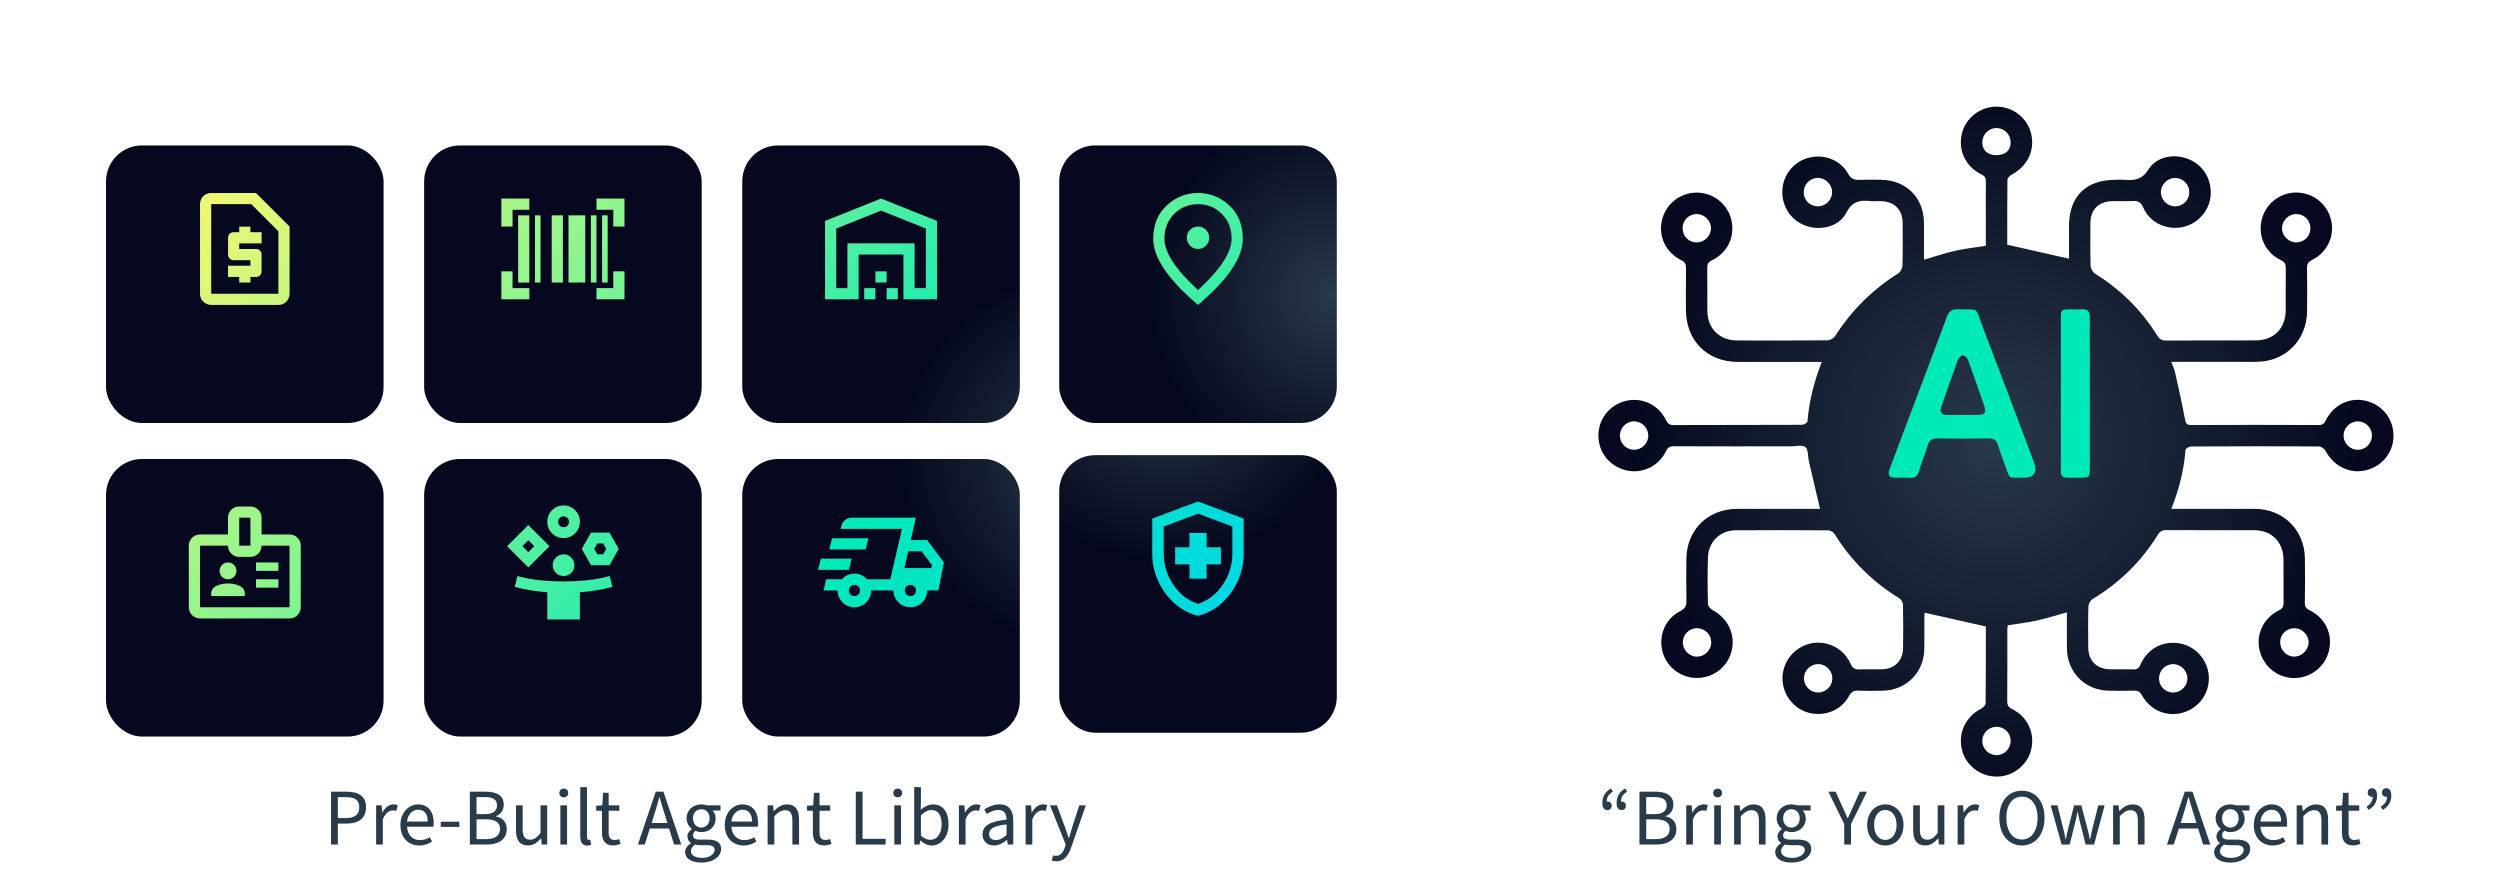 <?xml version="1.0" encoding="UTF-8"?>
<svg id="Layer_2" data-name="Layer 2" xmlns="http://www.w3.org/2000/svg" xmlns:xlink="http://www.w3.org/1999/xlink" viewBox="0 0 814.95 288">
  <defs>
    <style>
      .cls-1 {
        fill: #00eab9;
      }

      .cls-2 {
        fill: url(#linear-gradient-8);
      }

      .cls-3 {
        fill: url(#linear-gradient-7);
      }

      .cls-4 {
        fill: url(#linear-gradient-5);
      }

      .cls-5 {
        fill: url(#linear-gradient-6);
      }

      .cls-6 {
        fill: url(#linear-gradient-4);
      }

      .cls-7 {
        fill: url(#linear-gradient-3);
      }

      .cls-8 {
        fill: url(#linear-gradient-2);
      }

      .cls-9 {
        fill: url(#linear-gradient);
      }

      .cls-10 {
        fill: url(#radial-gradient);
        filter: url(#drop-shadow-1);
      }

      .cls-11 {
        fill: url(#radial-gradient-9);
        filter: url(#drop-shadow-9);
      }

      .cls-12 {
        fill: url(#radial-gradient-3);
        filter: url(#drop-shadow-3);
      }

      .cls-13 {
        fill: url(#radial-gradient-2);
        filter: url(#drop-shadow-2);
      }

      .cls-14 {
        fill: url(#radial-gradient-6);
        filter: url(#drop-shadow-6);
      }

      .cls-15 {
        fill: url(#radial-gradient-7);
        filter: url(#drop-shadow-7);
      }

      .cls-16 {
        fill: url(#radial-gradient-4);
        filter: url(#drop-shadow-4);
      }

      .cls-17 {
        fill: url(#radial-gradient-5);
        filter: url(#drop-shadow-5);
      }

      .cls-18 {
        fill: url(#radial-gradient-8);
        filter: url(#drop-shadow-8);
      }

      .cls-19 {
        fill: #293a49;
      }
    </style>
    <radialGradient id="radial-gradient" cx="353.43" cy="137.94" fx="353.43" fy="137.94" r="60.62" gradientUnits="userSpaceOnUse">
      <stop offset="0" stop-color="#283948"/>
      <stop offset="1" stop-color="#05081e"/>
    </radialGradient>
    <filter id="drop-shadow-1" x="0" y="12.72" width="160" height="160" filterUnits="userSpaceOnUse">
      <feOffset dx="0" dy="11.5"/>
      <feGaussianBlur result="blur" stdDeviation="11.5"/>
      <feFlood flood-color="#000" flood-opacity=".25"/>
      <feComposite in2="blur" operator="in"/>
      <feComposite in="SourceGraphic"/>
    </filter>
    <linearGradient id="linear-gradient" x1="56.55" y1="62.98" x2="306.73" y2="303.97" gradientUnits="userSpaceOnUse">
      <stop offset="0" stop-color="#f9f871"/>
      <stop offset=".34" stop-color="#84f491"/>
      <stop offset=".68" stop-color="#00eab9"/>
      <stop offset="1" stop-color="#00d7e8"/>
    </linearGradient>
    <radialGradient id="radial-gradient-2" cy="137.94" fy="137.94" r="60.62" xlink:href="#radial-gradient"/>
    <filter id="drop-shadow-2" x="0" y="114.72" width="160" height="160" filterUnits="userSpaceOnUse">
      <feOffset dx="0" dy="11.5"/>
      <feGaussianBlur result="blur-2" stdDeviation="11.5"/>
      <feFlood flood-color="#000" flood-opacity=".25"/>
      <feComposite in2="blur-2" operator="in"/>
      <feComposite in="SourceGraphic"/>
    </filter>
    <linearGradient id="linear-gradient-2" x1="5.31" y1="116.17" x2="255.49" y2="357.16" xlink:href="#linear-gradient"/>
    <radialGradient id="radial-gradient-3" cx="353.43" fx="353.43" r="60.62" xlink:href="#radial-gradient"/>
    <filter id="drop-shadow-3" x="103" y="12.72" width="161" height="160" filterUnits="userSpaceOnUse">
      <feOffset dx="0" dy="11.5"/>
      <feGaussianBlur result="blur-3" stdDeviation="11.5"/>
      <feFlood flood-color="#000" flood-opacity=".25"/>
      <feComposite in2="blur-3" operator="in"/>
      <feComposite in="SourceGraphic"/>
    </filter>
    <linearGradient id="linear-gradient-3" x1="108.57" y1="8.97" x2="358.75" y2="249.96" xlink:href="#linear-gradient"/>
    <radialGradient id="radial-gradient-4" cx="353.43" fx="353.43" r="60.62" xlink:href="#radial-gradient"/>
    <filter id="drop-shadow-4" x="207" y="12.72" width="160" height="160" filterUnits="userSpaceOnUse">
      <feOffset dx="0" dy="11.5"/>
      <feGaussianBlur result="blur-4" stdDeviation="11.5"/>
      <feFlood flood-color="#000" flood-opacity=".25"/>
      <feComposite in2="blur-4" operator="in"/>
      <feComposite in="SourceGraphic"/>
    </filter>
    <linearGradient id="linear-gradient-4" x1="156.66" y1="-40.95" x2="406.84" y2="200.04" xlink:href="#linear-gradient"/>
    <radialGradient id="radial-gradient-5" cx="434.52" cy="84.59" fx="434.52" fy="84.59" r="60.62" xlink:href="#radial-gradient"/>
    <filter id="drop-shadow-5" x="310" y="12.72" width="161" height="160" filterUnits="userSpaceOnUse">
      <feOffset dx="0" dy="11.5"/>
      <feGaussianBlur result="blur-5" stdDeviation="11.5"/>
      <feFlood flood-color="#000" flood-opacity=".25"/>
      <feComposite in2="blur-5" operator="in"/>
      <feComposite in="SourceGraphic"/>
    </filter>
    <linearGradient id="linear-gradient-5" x1="268.63" y1="-39.03" x2="518.81" y2="201.96" xlink:href="#linear-gradient"/>
    <radialGradient id="radial-gradient-6" cx="353.43" cy="137.94" fx="353.43" fy="137.94" r="60.62" xlink:href="#radial-gradient"/>
    <filter id="drop-shadow-6" x="207" y="114.72" width="160" height="160" filterUnits="userSpaceOnUse">
      <feOffset dx="0" dy="11.5"/>
      <feGaussianBlur result="blur-6" stdDeviation="11.5"/>
      <feFlood flood-color="#000" flood-opacity=".25"/>
      <feComposite in2="blur-6" operator="in"/>
      <feComposite in="SourceGraphic"/>
    </filter>
    <linearGradient id="linear-gradient-6" x1="107.02" y1="10.58" x2="357.2" y2="251.57" xlink:href="#linear-gradient"/>
    <radialGradient id="radial-gradient-7" cx="380.4" cy="110.94" fx="380.4" fy="110.94" r="60.62" xlink:href="#radial-gradient"/>
    <filter id="drop-shadow-7" x="310" y="113.72" width="161" height="160" filterUnits="userSpaceOnUse">
      <feOffset dx="0" dy="11.5"/>
      <feGaussianBlur result="blur-7" stdDeviation="11.5"/>
      <feFlood flood-color="#000" flood-opacity=".25"/>
      <feComposite in2="blur-7" operator="in"/>
      <feComposite in="SourceGraphic"/>
    </filter>
    <linearGradient id="linear-gradient-7" x1="161.03" y1="-41.67" x2="411.21" y2="199.32" xlink:href="#linear-gradient"/>
    <radialGradient id="radial-gradient-8" cx="353.43" cy="137.94" fx="353.43" fy="137.94" r="60.62" xlink:href="#radial-gradient"/>
    <filter id="drop-shadow-8" x="103" y="114.72" width="161" height="160" filterUnits="userSpaceOnUse">
      <feOffset dx="0" dy="11.5"/>
      <feGaussianBlur result="blur-8" stdDeviation="11.5"/>
      <feFlood flood-color="#000" flood-opacity=".25"/>
      <feComposite in2="blur-8" operator="in"/>
      <feComposite in="SourceGraphic"/>
    </filter>
    <linearGradient id="linear-gradient-8" x1="57.72" y1="61.76" x2="307.9" y2="302.75" xlink:href="#linear-gradient"/>
    <radialGradient id="radial-gradient-9" cx="650.64" cy="132.46" fx="650.64" fy="132.46" r="119.82" xlink:href="#radial-gradient"/>
    <filter id="drop-shadow-9" x="485.95" y="0" width="329" height="288" filterUnits="userSpaceOnUse">
      <feOffset dx="0" dy="11.5"/>
      <feGaussianBlur result="blur-9" stdDeviation="11.5"/>
      <feFlood flood-color="#000" flood-opacity=".25"/>
      <feComposite in2="blur-9" operator="in"/>
      <feComposite in="SourceGraphic"/>
    </filter>
  </defs>
  <g id="Layer_1-2" data-name="Layer 1">
    <g>
      <rect class="cls-10" x="34.56" y="35.91" width="90.48" height="90.48" rx="11.72" ry="11.72"/>
      <path class="cls-9" d="M77.98,92.1h3.65v-1.82h1.82c.52,0,.95-.17,1.3-.52s.52-.78.52-1.3v-5.47c0-.52-.17-.95-.52-1.3s-.78-.52-1.3-.52h-5.47v-1.82h7.3v-3.65h-3.65v-1.82h-3.65v1.82h-1.82c-.52,0-.95.17-1.3.52s-.52.78-.52,1.3v5.47c0,.52.17.95.52,1.3s.78.52,1.3.52h5.47v1.82h-7.3v3.65h3.65v1.82ZM68.85,99.4c-1,0-1.86-.36-2.58-1.07s-1.07-1.57-1.07-2.58v-29.19c0-1,.36-1.86,1.07-2.58.71-.71,1.57-1.07,2.58-1.07h14.6l10.95,10.95v21.9c0,1-.36,1.86-1.07,2.58s-1.57,1.07-2.58,1.07h-21.9ZM68.85,95.75h21.9v-20.35l-8.85-8.85h-13.05v29.19ZM68.85,95.75v-29.19,29.19Z"/>
      <rect class="cls-13" x="34.56" y="138.12" width="90.48" height="90.48" rx="11.72" ry="11.72"/>
      <path class="cls-8" d="M65.2,201.6c-1,0-1.86-.36-2.58-1.07-.71-.71-1.07-1.57-1.07-2.58v-20.07c0-1,.36-1.86,1.07-2.58.71-.71,1.57-1.07,2.58-1.07h9.12v-5.47c0-1,.36-1.86,1.07-2.58s1.57-1.07,2.58-1.07h3.65c1,0,1.86.36,2.58,1.07.71.71,1.07,1.57,1.07,2.58v5.47h9.12c1,0,1.86.36,2.58,1.07.71.71,1.07,1.57,1.07,2.58v20.07c0,1-.36,1.86-1.07,2.58-.71.71-1.57,1.07-2.58,1.07h-29.19ZM65.2,197.95h29.19v-20.07h-9.12c0,1-.36,1.86-1.07,2.58s-1.57,1.07-2.58,1.07h-3.65c-1,0-1.86-.36-2.58-1.07-.71-.71-1.07-1.57-1.07-2.58h-9.12v20.07ZM68.85,194.3h10.95v-.82c0-.52-.14-1-.43-1.44s-.69-.78-1.21-1.03c-.61-.27-1.22-.48-1.85-.62s-1.28-.21-1.98-.21-1.36.07-1.98.21-1.24.34-1.85.62c-.52.24-.92.59-1.21,1.03s-.43.92-.43,1.44v.82ZM83.45,191.57h7.3v-2.74h-7.3v2.74ZM74.33,188.83c.76,0,1.41-.27,1.94-.8s.8-1.18.8-1.94-.27-1.41-.8-1.94-1.18-.8-1.94-.8-1.41.27-1.94.8-.8,1.18-.8,1.94.27,1.41.8,1.94,1.18.8,1.94.8ZM83.45,186.09h7.3v-2.74h-7.3v2.74ZM77.98,177.88h3.65v-9.12h-3.65v9.12Z"/>
      <rect class="cls-12" x="138.26" y="35.91" width="90.48" height="90.48" rx="11.72" ry="11.72"/>
      <path class="cls-7" d="M163.43,97.57v-9.12h3.65v5.47h5.47v3.65h-9.12ZM194.45,97.57v-3.65h5.47v-5.47h3.65v9.12h-9.12ZM168.9,92.1v-21.9h3.65v21.9h-3.65ZM174.38,92.1v-21.9h1.82v21.9h-1.82ZM179.85,92.1v-21.9h3.65v21.9h-3.65ZM185.32,92.1v-21.9h5.47v21.9h-5.47ZM192.62,92.1v-21.9h1.82v21.9h-1.82ZM196.27,92.1v-21.9h1.82v21.9h-1.82ZM163.43,73.85v-9.12h9.12v3.65h-5.47v5.47h-3.65ZM199.92,73.85v-5.47h-5.47v-3.65h9.12v9.12h-3.65Z"/>
      <rect class="cls-16" x="241.96" y="35.91" width="90.48" height="90.48" rx="11.72" ry="11.72"/>
      <path class="cls-6" d="M272.6,93.92h3.65v-14.6h21.9v14.6h3.65v-19.43l-14.6-5.84-14.6,5.84v19.43ZM268.95,97.57v-25.55l18.25-7.3,18.25,7.3v25.55h-10.95v-14.6h-14.6v14.6h-10.95ZM281.72,97.57v-3.65h3.65v3.65h-3.65ZM285.37,92.1v-3.65h3.65v3.65h-3.65ZM289.02,97.57v-3.65h3.65v3.65h-3.65ZM276.25,79.33h21.9-21.9Z"/>
      <rect class="cls-17" x="345.29" y="35.91" width="90.48" height="90.48" rx="11.72" ry="11.72"/>
      <path class="cls-4" d="M390.53,81.15c1,0,1.86-.36,2.58-1.07.71-.71,1.07-1.57,1.07-2.58s-.36-1.86-1.07-2.58-1.57-1.07-2.58-1.07-1.86.36-2.58,1.07-1.07,1.57-1.07,2.58.36,1.86,1.07,2.58c.71.71,1.57,1.07,2.58,1.07ZM390.53,94.56c3.71-3.41,6.46-6.5,8.26-9.28,1.79-2.78,2.69-5.25,2.69-7.41,0-3.31-1.06-6.03-3.17-8.14-2.11-2.11-4.71-3.17-7.78-3.17s-5.66,1.06-7.78,3.17c-2.11,2.11-3.17,4.83-3.17,8.14,0,2.16.9,4.63,2.69,7.41,1.79,2.78,4.55,5.88,8.26,9.28ZM390.53,99.4c-4.9-4.17-8.55-8.04-10.97-11.61s-3.63-6.88-3.63-9.92c0-4.56,1.47-8.2,4.4-10.9,2.93-2.71,6.33-4.06,10.2-4.06s7.26,1.35,10.2,4.06c2.93,2.71,4.4,6.34,4.4,10.9,0,3.04-1.21,6.35-3.63,9.92-2.42,3.57-6.07,7.44-10.97,11.61Z"/>
      <rect class="cls-14" x="241.96" y="138.12" width="90.48" height="90.48" rx="11.72" ry="11.72"/>
      <path class="cls-5" d="M278.53,197.95c-1.52,0-2.81-.53-3.88-1.6s-1.6-2.36-1.6-3.88h-4.56l.82-3.65h5.15c.52-.58,1.13-1.03,1.82-1.35.7-.32,1.44-.48,2.24-.48s1.54.16,2.24.48c.7.32,1.31.77,1.82,1.35h7.62l3.83-16.42h-19.98l.18-.78c.18-.85.6-1.54,1.25-2.08s1.42-.8,2.3-.8h20.8l-1.69,7.3h5.34l5.47,7.3-1.82,9.12h-3.65c0,1.52-.53,2.81-1.6,3.88s-2.36,1.6-3.88,1.6-2.81-.53-3.88-1.6-1.6-2.36-1.6-3.88h-7.3c0,1.52-.53,2.81-1.6,3.88s-2.36,1.6-3.88,1.6ZM294.82,185.18h8.8l.18-.96-3.38-4.52h-4.33l-1.28,5.47ZM293.95,172.73l.09-.32-3.83,16.42.09-.32,1.55-6.66,2.1-9.12ZM266.67,185.77l.91-3.65h10.04l-.91,3.65h-10.04ZM270.32,179.11l.91-3.65h11.86l-.91,3.65h-11.86ZM278.53,194.3c.52,0,.95-.17,1.3-.52.35-.35.52-.78.52-1.3s-.17-.95-.52-1.3-.78-.52-1.3-.52-.95.17-1.3.52c-.35.35-.52.78-.52,1.3s.17.95.52,1.3c.35.35.78.52,1.3.52ZM296.78,194.3c.52,0,.95-.17,1.3-.52.35-.35.52-.78.52-1.3s-.17-.95-.52-1.3-.78-.52-1.3-.52-.95.17-1.3.52c-.35.35-.52.78-.52,1.3s.17.95.52,1.3c.35.35.78.52,1.3.52Z"/>
      <rect class="cls-15" x="345.29" y="136.87" width="90.48" height="90.48" rx="11.72" ry="11.72"/>
      <path class="cls-3" d="M387.74,188.64h5.59v-4.66h4.66v-5.59h-4.66v-4.66h-5.59v4.66h-4.66v5.59h4.66v4.66ZM390.53,200.75c-4.32-1.09-7.88-3.57-10.7-7.43-2.81-3.87-4.22-8.16-4.22-12.89v-11.37l14.91-5.59,14.91,5.59v11.37c0,4.72-1.41,9.02-4.22,12.89-2.81,3.87-6.38,6.35-10.7,7.43ZM390.53,196.84c3.23-1.03,5.9-3.08,8.02-6.15,2.11-3.08,3.17-6.49,3.17-10.25v-8.81l-11.18-4.19-11.18,4.19v8.81c0,3.76,1.06,7.18,3.17,10.25s4.78,5.13,8.02,6.15Z"/>
      <rect class="cls-18" x="138.26" y="138.12" width="90.48" height="90.48" rx="11.72" ry="11.72"/>
      <path class="cls-2" d="M172.22,184.95l-6.9-6.9,6.9-6.9,6.9,6.9-6.9,6.9ZM178.41,201.93v-8.85c-1.8-.15-3.58-.36-5.35-.64s-3.52-.66-5.26-1.13l.88-3.54c2.48.68,4.96,1.14,7.45,1.39,2.49.25,5.02.38,7.59.38s5.09-.13,7.59-.38c2.49-.25,4.98-.72,7.45-1.39l.88,3.54c-1.74.47-3.49.85-5.26,1.13s-3.55.49-5.35.64v8.85h-10.62ZM172.22,179.99l1.95-1.95-1.95-1.95-1.95,1.95,1.95,1.95ZM183.72,175.39c-1.47,0-2.73-.52-3.76-1.55s-1.55-2.29-1.55-3.76.52-2.73,1.55-3.76c1.03-1.03,2.29-1.55,3.76-1.55s2.73.52,3.76,1.55,1.55,2.29,1.55,3.76-.52,2.73-1.55,3.76c-1.03,1.03-2.29,1.55-3.76,1.55ZM183.72,187.78c-.97,0-1.81-.35-2.5-1.04s-1.04-1.53-1.04-2.5.35-1.81,1.04-2.5,1.53-1.04,2.5-1.04,1.81.35,2.5,1.04,1.04,1.53,1.04,2.5-.35,1.81-1.04,2.5c-.69.69-1.53,1.04-2.5,1.04ZM183.72,171.86c.5,0,.92-.17,1.26-.51.34-.34.51-.76.51-1.26s-.17-.92-.51-1.26c-.34-.34-.76-.51-1.26-.51s-.92.17-1.26.51-.51.76-.51,1.26.17.92.51,1.26.76.51,1.26.51ZM192.66,184.24l-3.01-5.31,3.01-5.31h6.02l3.01,5.31-3.01,5.31h-6.02ZM194.69,180.7h1.95l.97-1.77-.97-1.77h-1.95l-.97,1.77.97,1.77Z"/>
    </g>
    <g id="Ydf9Es">
      <g>
        <path class="cls-11" d="M593.29,154.37c-1.25-5.35-2.46-10.44-3.64-15.54-.36-1.58-.14-3.76-1.11-4.59-.94-.8-3.07-.24-4.67-.24-6.51,0-31.62.03-38.13-.03-1.32-.01-2.04.3-2.66,1.6-2.37,4.96-7.77,7.48-12.97,6.25-5.37-1.28-9-5.77-9.06-11.21-.06-5.42,3.54-10.07,8.83-11.4,5.3-1.33,10.69,1.16,13.19,6.19.55,1.1,1.07,1.67,2.42,1.66,7.75-.07,34.11,0,41.86-.08.65,0,1.82-.66,1.85-1.09.54-6.6,2.12-12.94,4.67-19.41-1.04,0-1.81,0-2.58,0-8.26,0-16.52,0-24.78,0-10.02-.02-16.91-6.94-16.93-17.01-.01-4.53-.03-9.07.02-13.6.01-1.21-.26-1.92-1.48-2.52-5.13-2.52-7.6-7.8-6.34-13.13,1.25-5.25,5.89-8.91,11.32-8.94,5.29-.02,10.01,3.65,11.25,8.74,1.34,5.51-1.08,10.78-6.28,13.33-1.19.58-1.56,1.23-1.54,2.49.07,4.68-.01,9.36.04,14.04.06,5.72,3.96,9.59,9.72,9.61,9.8.03,19.59.04,29.39-.06.87,0,2.09-.67,2.56-1.41,5.32-8.35,12.14-15.12,20.53-20.38.73-.46,1.37-1.67,1.39-2.55.14-4.68.1-9.36.05-14.04-.04-4.07-2.59-6.73-6.64-6.96-1.31-.08-2.64.09-3.94-.05-3.43-.37-5.88.12-7.77,3.82-2.3,4.5-8.29,5.96-13.11,4.27-4.89-1.72-7.95-6.27-7.74-11.54.2-5.06,3.72-9.42,8.6-10.67,5.05-1.29,10.36.72,12.84,5.2.9,1.63,1.9,2.09,3.59,2.01,2.41-.11,4.82-.07,7.24-.02,8.2.16,13.86,5.89,13.9,14.07.02,3.94,0,7.89,0,11.98,3.43-1,6.66-2.12,9.98-2.87,3.26-.74,6.61-1.11,10.18-1.68,0-3.05,0-6.18,0-9.3,0-3.87-.04-7.75.02-11.62.02-1.18-.32-1.78-1.43-2.32-5.21-2.55-7.69-7.83-6.4-13.3,1.19-5.07,5.91-8.78,11.2-8.81,5.4-.04,10.17,3.67,11.39,8.85,1.28,5.46-1.23,10.62-6.4,13.35-.59.31-1.33,1.07-1.34,1.63-.09,7.15-.06,14.31-.06,21.18,6.79,1.54,13.36,3.03,20.13,4.56,0-3.37,0-6.99,0-10.61,0-9.62,5.46-15.09,15.08-15.11,1.02,0,2.05-.07,3.07.01,3.21.26,5.67-.07,7.76-3.4,2.72-4.33,8.67-5.29,13.4-3.21,4.8,2.12,7.48,6.97,6.79,12.33-.62,4.9-4.68,9.02-9.62,9.79-5.14.79-10.2-1.72-12.27-6.47-.76-1.75-1.67-2.23-3.41-2.13-2.33.13-4.68-.03-7.02.06-4.18.16-6.76,2.83-6.79,7.02-.04,4.68-.09,9.36.05,14.04.03.87.7,2.07,1.44,2.53,8.32,5.21,15.15,11.9,20.32,20.25.69,1.12,1.43,1.59,2.78,1.58,9.72-.06,19.45,0,29.17-.04,6.04-.02,9.85-3.85,9.89-9.89.03-4.53-.03-9.07.03-13.6.02-1.31-.27-2.05-1.59-2.68-5.11-2.47-7.54-7.73-6.27-13.14,1.21-5.15,5.83-8.85,11.12-8.9,5.52-.06,10.25,3.64,11.51,8.98,1.23,5.22-1.24,10.53-6.2,13-1.24.61-1.67,1.29-1.65,2.65.08,4.68.06,9.36.02,14.04-.09,9.49-7.08,16.48-16.54,16.52-8.33.03-16.67,0-25,.01-.8,0-1.6,0-2.73,0,.48,1.29.99,2.33,1.24,3.42,1.13,5.05,2.26,10.1,3.21,15.18.26,1.39.54,2,2.1,1.99,7.75-.08,33.74-.06,41.49,0,1.21,0,1.78-.42,2.3-1.48,2.53-5.13,7.81-7.67,13.08-6.42,5.4,1.28,9.05,5.93,9.02,11.48-.03,5.37-3.75,9.95-9.08,11.19-5.28,1.23-10.45-1.37-13.13-6.44-.34-.65-1.35-1.33-2.05-1.34-7.82-.09-33.88-.08-41.71,0-.64,0-1.79.67-1.83,1.1-.51,6.53-2.08,12.8-4.61,19.23,1.06,0,1.82,0,2.58,0,8.19,0,16.38-.01,24.57,0,9.3.02,16.24,6.84,16.38,16.13.07,4.82.06,9.65-.02,14.48-.02,1.29.41,1.9,1.57,2.46,5.11,2.5,7.56,7.73,6.3,13.12-1.23,5.25-5.89,8.95-11.3,8.96-5.38.01-10.02-3.67-11.3-8.96-1.28-5.3,1.2-10.62,6.33-13.12,1.24-.61,1.49-1.32,1.47-2.52-.05-4.68.01-9.36-.03-14.04-.05-5.69-3.84-9.52-9.49-9.54-9.58-.04-19.16.02-28.73-.04-1.34,0-2.09.44-2.78,1.57-5.35,8.69-12.46,15.6-21.2,20.88-.7.42-1.36,1.53-1.39,2.34-.13,4.53-.11,9.06-.05,13.6.06,4.23,2.82,6.92,7.09,6.98,2.56.04,5.12-.06,7.68.04,1.23.05,1.74-.41,2.22-1.52,2.28-5.3,7.41-7.98,13-6.93,5.13.97,9.05,5.52,9.31,10.79.26,5.41-3.14,10.18-8.38,11.73-5.23,1.55-10.67-.68-13.43-5.65-.63-1.14-1.3-1.53-2.55-1.5-2.78.08-5.56.07-8.33.01-7.71-.16-13.5-6.03-13.57-13.76-.04-3.86,0-7.73,0-11.78-3.36.93-6.46,1.94-9.63,2.64-3.13.69-6.32,1.06-9.67,1.6-.04.55-.12,1.18-.12,1.82,0,7.6.03,15.21-.04,22.81-.01,1.33.34,2.05,1.6,2.67,5.05,2.47,7.49,7.79,6.22,13.18-1.2,5.08-5.92,8.81-11.19,8.83-5.43.02-10.2-3.68-11.41-8.84-1.27-5.41,1.21-10.63,6.19-13.26.66-.35,1.54-1.12,1.55-1.71.1-8.47.07-16.94.07-25.13-6.71-1.51-13.22-2.97-19.95-4.49-.02.3-.09.99-.09,1.67-.01,3.44.05,6.87-.02,10.31-.15,7.52-5.89,13.26-13.41,13.44-2.7.06-5.41.1-8.11-.02-1.51-.07-2.29.43-3.03,1.78-2.37,4.34-7.12,6.47-12.09,5.66-4.67-.76-8.44-4.49-9.38-9.28-.9-4.59,1.17-9.39,5.17-11.95,5.95-3.82,13.94-1.5,16.82,5.04.66,1.49,1.41,1.9,2.91,1.84,2.41-.11,4.82,0,7.24-.04,4.16-.08,6.88-2.7,6.96-6.88.09-4.75.07-9.5-.04-14.25-.02-.7-.59-1.66-1.2-2.03-8.71-5.33-15.73-12.32-21.12-20.98-.37-.6-1.35-1.14-2.06-1.15-10.09-.07-20.18-.1-30.27-.02-4.92.04-8.74,3.76-8.91,8.75-.17,5.11-.13,10.24,0,15.35.02.71.98,1.63,1.73,2.04,4.43,2.4,6.96,7.21,6.2,12.08-.78,5.01-4.46,8.8-9.43,9.72-5.62,1.04-11.22-2.2-13.06-7.56-1.87-5.43.37-11.45,5.51-14.02,1.69-.84,2.08-1.82,2.04-3.53-.1-4.46-.06-8.92-.03-13.38.06-9.55,6.96-16.42,16.52-16.44,8.26-.02,16.52,0,24.78,0,.8,0,1.6,0,2.26,0ZM548.49,62.9c0,2.57,2,4.6,4.54,4.63,2.5.03,4.65-2.03,4.71-4.52.06-2.57-2.12-4.76-4.71-4.74-2.53.02-4.55,2.08-4.54,4.63ZM753.15,62.84c-.03-2.55-2.06-4.58-4.6-4.57-2.51,0-4.62,2.08-4.66,4.57-.04,2.55,2.19,4.74,4.77,4.68,2.54-.06,4.52-2.12,4.49-4.68ZM553.27,193.28c-2.55-.04-4.62,1.94-4.7,4.49-.09,2.57,2.1,4.82,4.66,4.79,2.49-.03,4.59-2.14,4.61-4.63.01-2.52-2.04-4.6-4.56-4.64ZM650.71,225.42c-2.52.05-4.56,2.14-4.52,4.66.04,2.53,2.11,4.58,4.62,4.59,2.59,0,4.7-2.19,4.62-4.8-.08-2.53-2.16-4.5-4.72-4.46ZM703.8,209.55c-.05,2.56,1.92,4.62,4.47,4.7,2.51.07,4.68-1.94,4.78-4.42.11-2.56-2.05-4.82-4.62-4.84-2.51-.02-4.58,2.03-4.63,4.57ZM592.6,55.76c2.51,0,4.61-2.07,4.64-4.58.03-2.54-2.23-4.75-4.78-4.69-2.49.06-4.51,2.19-4.48,4.73.02,2.55,2.06,4.55,4.63,4.54ZM713.67,51.23c.03-2.53-1.98-4.65-4.48-4.73-2.55-.08-4.8,2.12-4.79,4.68.02,2.48,2.13,4.58,4.63,4.59,2.55,0,4.61-2.01,4.64-4.54ZM537.31,130.48c0-2.5-2.09-4.6-4.59-4.63-2.59-.03-4.72,2.14-4.66,4.76.06,2.52,2.17,4.55,4.68,4.51,2.51-.04,4.57-2.13,4.57-4.65ZM773.21,130.48c-.01-2.55-2.04-4.6-4.57-4.62-2.58-.02-4.75,2.18-4.68,4.76.07,2.51,2.2,4.55,4.7,4.51,2.53-.04,4.55-2.11,4.54-4.65ZM743.29,197.87c0,2.53,2.04,4.64,4.53,4.68,2.43.04,4.67-2.1,4.74-4.52.08-2.56-2.1-4.76-4.7-4.74-2.57.02-4.57,2.02-4.58,4.59ZM597.31,209.83c.11-2.48-1.89-4.7-4.37-4.85-2.47-.15-4.72,1.84-4.88,4.33-.17,2.6,1.87,4.85,4.47,4.93,2.53.07,4.67-1.9,4.79-4.41ZM650.81,39.08c2.94,0,4.65-1.57,4.62-4.24-.03-2.53-2.09-4.6-4.61-4.61-2.51,0-4.59,2.06-4.63,4.59-.04,2.66,1.7,4.26,4.61,4.26Z"/>
        <path class="cls-1" d="M659.41,155.72c-5.04-.07-4.1.65-5.88-4.23-.78-2.13-1.58-4.25-2.23-6.41-.47-1.58-1.32-2.19-3.01-2.17-5.55.09-11.11.09-16.66,0-1.75-.03-2.69.53-3.21,2.22-.91,2.93-2.05,5.78-2.98,8.71-.45,1.42-1.25,2-2.72,1.91-1.53-.09-3.07,0-4.6-.02-2.36-.04-2.9-.78-2.08-2.99,2.37-6.37,4.78-12.72,7.18-19.07,3.81-10.11,7.67-20.21,11.41-30.35.7-1.89,1.67-2.57,3.69-2.5,7.13.25,5.38-1.09,7.92,5.53,5.66,14.73,11.19,29.5,16.77,44.26q1.94,5.13-3.59,5.13ZM639.79,135.25h0c1.82,0,3.64.04,5.46-.02,1.59-.06,2.27-.88,1.72-2.46-1.79-5.16-3.56-10.32-5.43-15.45-.23-.63-1.01-1.42-1.59-1.46-.54-.04-1.46.7-1.68,1.29-1.9,5.19-3.7,10.43-5.5,15.66-.54,1.57.17,2.4,1.76,2.44,1.75.05,3.5.01,5.25.01Z"/>
        <path class="cls-1" d="M671.8,128.04c0-8.1,0-16.2,0-24.31,0-2.68.21-2.87,2.86-2.89,1.31,0,2.63.09,3.94-.02,2.06-.17,2.71.82,2.66,2.73-.08,2.7-.02,5.4-.02,8.1,0,13.58,0,27.15,0,40.73,0,3.21-.14,3.36-3.32,3.34-6.9-.04-6.1.84-6.12-6-.02-7.23,0-14.45,0-21.68Z"/>
      </g>
    </g>
    <g>
      <path class="cls-19" d="M107.91,258.07h4.91c3.86,0,6.49,1.29,6.49,5.07s-2.6,5.33-6.38,5.33h-2.81v6.83h-2.21v-17.24ZM112.67,266.68c3,0,4.44-1.1,4.44-3.55s-1.52-3.28-4.55-3.28h-2.44v6.83h2.55Z"/>
      <path class="cls-19" d="M122.6,262.53h1.79l.18,2.31h.08c.89-1.6,2.21-2.63,3.63-2.63.58,0,.97.08,1.37.26l-.47,1.87c-.37-.11-.66-.16-1.16-.16-1.08,0-2.37.76-3.23,2.92v8.2h-2.18v-12.77Z"/>
      <path class="cls-19" d="M130.53,268.92c0-4.15,2.81-6.7,5.73-6.7,3.26,0,5.12,2.31,5.12,5.99,0,.47-.03.87-.11,1.29h-8.59c.18,2.63,1.79,4.36,4.2,4.36,1.24,0,2.31-.34,3.21-.95l.76,1.39c-1.1.79-2.47,1.31-4.23,1.31-3.42,0-6.1-2.47-6.1-6.7ZM139.44,267.81c0-2.52-1.18-3.86-3.13-3.86-1.79,0-3.36,1.42-3.63,3.86h6.75Z"/>
      <path class="cls-19" d="M143.69,267.87h6.04v1.68h-6.04v-1.68Z"/>
      <path class="cls-19" d="M153.15,258.07h5.12c3.5,0,5.94,1.18,5.94,4.2,0,1.71-.92,3.23-2.52,3.76v.11c2.05.39,3.5,1.76,3.5,4.12,0,3.39-2.68,5.04-6.52,5.04h-5.52v-17.24ZM157.9,265.4c2.92,0,4.12-1.08,4.12-2.84,0-2-1.37-2.73-4.05-2.73h-2.63v5.57h2.55ZM158.35,273.54c2.94,0,4.65-1.05,4.65-3.36,0-2.13-1.66-3.1-4.65-3.1h-3v6.46h3Z"/>
      <path class="cls-19" d="M168.2,270.62v-8.09h2.18v7.8c0,2.36.74,3.39,2.42,3.39,1.29,0,2.21-.66,3.39-2.16v-9.04h2.18v12.77h-1.79l-.18-2h-.08c-1.18,1.39-2.44,2.31-4.2,2.31-2.71,0-3.92-1.73-3.92-4.99Z"/>
      <path class="cls-19" d="M182.33,258.49c0-.84.6-1.42,1.44-1.42s1.45.58,1.45,1.42-.6,1.42-1.45,1.42-1.44-.55-1.44-1.42ZM182.67,262.53h2.18v12.77h-2.18v-12.77Z"/>
      <path class="cls-19" d="M189.16,272.73v-16.13h2.18v16.29c0,.68.29.92.63.92.13,0,.24,0,.45-.05l.29,1.63c-.32.16-.71.24-1.26.24-1.63,0-2.29-1.05-2.29-2.89Z"/>
      <path class="cls-19" d="M196.23,271.33v-7.04h-1.89v-1.63l2-.13.26-4.1h1.81v4.1h3.47v1.76h-3.47v7.09c0,1.55.53,2.44,1.97,2.44.47,0,.95-.08,1.47-.32l.45,1.55c-.68.32-1.55.55-2.42.55-2.73,0-3.65-1.73-3.65-4.28Z"/>
      <path class="cls-19" d="M213.75,258.07h2.52l5.81,17.24h-2.34l-1.63-5.23h-6.28l-1.66,5.23h-2.23l5.81-17.24ZM212.41,268.29h5.15l-.81-2.6c-.63-1.92-1.18-3.81-1.73-5.81h-.1c-.53,2-1.08,3.89-1.68,5.81l-.81,2.6Z"/>
      <path class="cls-19" d="M223.34,277.74c0-1.08.71-2.1,1.87-2.89v-.11c-.63-.39-1.13-1.08-1.13-2.08,0-1.08.74-1.92,1.39-2.36v-.11c-.84-.68-1.66-1.92-1.66-3.44,0-2.79,2.21-4.54,4.81-4.54.71,0,1.34.13,1.81.32h4.44v1.68h-2.6c.6.58,1.02,1.52,1.02,2.6,0,2.73-2.08,4.44-4.68,4.44-.63,0-1.31-.16-1.89-.45-.47.39-.81.81-.81,1.52,0,.79.53,1.37,2.23,1.37h2.47c2.97,0,4.47.95,4.47,3.05,0,2.39-2.5,4.44-6.46,4.44-3.13,0-5.28-1.24-5.28-3.44ZM232.95,277.09c0-1.18-.89-1.58-2.57-1.58h-2.18c-.5,0-1.1-.05-1.66-.21-.92.66-1.31,1.42-1.31,2.15,0,1.37,1.39,2.21,3.71,2.21s4.02-1.26,4.02-2.57ZM231.32,266.76c0-1.84-1.21-2.97-2.71-2.97s-2.71,1.1-2.71,2.97,1.23,3.02,2.71,3.02,2.71-1.16,2.71-3.02Z"/>
      <path class="cls-19" d="M236.26,268.92c0-4.15,2.81-6.7,5.73-6.7,3.26,0,5.12,2.31,5.12,5.99,0,.47-.03.87-.11,1.29h-8.59c.18,2.63,1.79,4.36,4.2,4.36,1.24,0,2.31-.34,3.21-.95l.76,1.39c-1.1.79-2.47,1.31-4.23,1.31-3.42,0-6.1-2.47-6.1-6.7ZM245.17,267.81c0-2.52-1.18-3.86-3.13-3.86-1.79,0-3.36,1.42-3.63,3.86h6.75Z"/>
      <path class="cls-19" d="M250.23,262.53h1.79l.18,1.84h.08c1.21-1.21,2.52-2.15,4.28-2.15,2.71,0,3.92,1.73,3.92,4.99v8.09h-2.18v-7.8c0-2.39-.74-3.39-2.42-3.39-1.29,0-2.21.66-3.47,1.94v9.25h-2.18v-12.77Z"/>
      <path class="cls-19" d="M264.97,271.33v-7.04h-1.89v-1.63l2-.13.26-4.1h1.81v4.1h3.47v1.76h-3.47v7.09c0,1.55.53,2.44,1.97,2.44.47,0,.95-.08,1.47-.32l.45,1.55c-.68.32-1.55.55-2.42.55-2.73,0-3.65-1.73-3.65-4.28Z"/>
      <path class="cls-19" d="M278.97,258.07h2.21v15.37h7.51v1.87h-9.72v-17.24Z"/>
      <path class="cls-19" d="M291.19,258.49c0-.84.6-1.42,1.44-1.42s1.45.58,1.45,1.42-.6,1.42-1.45,1.42-1.44-.55-1.44-1.42ZM291.53,262.53h2.18v12.77h-2.18v-12.77Z"/>
      <path class="cls-19" d="M300.04,273.99h-.08l-.21,1.31h-1.73v-18.71h2.18v5.1l-.08,2.29c1.18-1,2.6-1.76,4.02-1.76,3.29,0,5.07,2.55,5.07,6.49,0,4.36-2.63,6.91-5.54,6.91-1.18,0-2.5-.6-3.63-1.63ZM306.95,268.73c0-2.81-.97-4.68-3.36-4.68-1.08,0-2.18.58-3.39,1.73v6.67c1.1.97,2.26,1.31,3.1,1.31,2.1,0,3.65-1.89,3.65-5.04Z"/>
      <path class="cls-19" d="M312.57,262.53h1.79l.18,2.31h.08c.89-1.6,2.21-2.63,3.63-2.63.58,0,.97.08,1.37.26l-.47,1.87c-.37-.11-.66-.16-1.16-.16-1.08,0-2.37.76-3.23,2.92v8.2h-2.18v-12.77Z"/>
      <path class="cls-19" d="M320.29,271.99c0-2.84,2.37-4.2,7.83-4.81-.03-1.6-.55-3.15-2.63-3.15-1.47,0-2.81.66-3.81,1.31l-.84-1.47c1.18-.79,2.97-1.66,5.02-1.66,3.1,0,4.44,2.08,4.44,5.23v7.86h-1.79l-.21-1.52h-.08c-1.21,1.03-2.6,1.84-4.2,1.84-2.13,0-3.73-1.31-3.73-3.63ZM328.12,272.2v-3.47c-4.31.5-5.7,1.47-5.7,3.13,0,1.42.97,1.97,2.21,1.97s2.26-.55,3.49-1.63Z"/>
      <path class="cls-19" d="M334.32,262.53h1.79l.18,2.31h.08c.89-1.6,2.21-2.63,3.63-2.63.58,0,.97.08,1.37.26l-.47,1.87c-.37-.11-.66-.16-1.16-.16-1.08,0-2.37.76-3.23,2.92v8.2h-2.18v-12.77Z"/>
      <path class="cls-19" d="M342.83,280.53l.47-1.71c.32.11.63.16.95.16,1.42,0,2.34-1.13,2.86-2.71l.29-.95-5.12-12.8h2.26l2.58,7.04c.42,1.1.84,2.42,1.26,3.6h.11c.34-1.16.71-2.47,1.05-3.6l2.29-7.04h2.13l-4.81,13.82c-.89,2.52-2.23,4.44-4.78,4.44-.6,0-1.1-.1-1.52-.26Z"/>
    </g>
    <g>
      <path class="cls-19" d="M522.34,261.69c0-2.1.97-3.63,2.81-4.68l.6,1.03c-1.31.87-2,1.79-2,3.28.08-.03.16-.03.24-.03.74,0,1.39.47,1.39,1.34s-.58,1.45-1.39,1.45c-1.05,0-1.66-.84-1.66-2.39ZM526.99,261.69c0-2.1.97-3.63,2.81-4.68l.6,1.03c-1.31.87-2,1.79-2,3.28.08-.03.16-.03.24-.03.74,0,1.39.47,1.39,1.34s-.58,1.45-1.39,1.45c-1.05,0-1.66-.84-1.66-2.39Z"/>
      <path class="cls-19" d="M534.43,258.07h5.12c3.5,0,5.94,1.18,5.94,4.2,0,1.71-.92,3.23-2.52,3.76v.11c2.05.39,3.5,1.76,3.5,4.12,0,3.39-2.68,5.04-6.52,5.04h-5.52v-17.24ZM539.18,265.4c2.92,0,4.12-1.08,4.12-2.84,0-2-1.37-2.73-4.05-2.73h-2.63v5.57h2.55ZM539.63,273.54c2.94,0,4.65-1.05,4.65-3.36,0-2.13-1.66-3.1-4.65-3.1h-3v6.46h3Z"/>
      <path class="cls-19" d="M549.66,262.53h1.79l.18,2.31h.08c.89-1.6,2.21-2.63,3.63-2.63.58,0,.97.08,1.37.26l-.47,1.87c-.37-.11-.66-.16-1.16-.16-1.08,0-2.37.76-3.23,2.92v8.2h-2.18v-12.77Z"/>
      <path class="cls-19" d="M558.46,258.49c0-.84.6-1.42,1.44-1.42s1.45.58,1.45,1.42-.6,1.42-1.45,1.42-1.44-.55-1.44-1.42ZM558.8,262.53h2.18v12.77h-2.18v-12.77Z"/>
      <path class="cls-19" d="M565.29,262.53h1.79l.18,1.84h.08c1.21-1.21,2.52-2.15,4.28-2.15,2.71,0,3.92,1.73,3.92,4.99v8.09h-2.18v-7.8c0-2.39-.74-3.39-2.42-3.39-1.29,0-2.21.66-3.47,1.94v9.25h-2.18v-12.77Z"/>
      <path class="cls-19" d="M578.69,277.74c0-1.08.71-2.1,1.87-2.89v-.11c-.63-.39-1.13-1.08-1.13-2.08,0-1.08.74-1.92,1.39-2.36v-.11c-.84-.68-1.66-1.92-1.66-3.44,0-2.79,2.21-4.54,4.81-4.54.71,0,1.34.13,1.81.32h4.44v1.68h-2.6c.6.58,1.02,1.52,1.02,2.6,0,2.73-2.08,4.44-4.68,4.44-.63,0-1.31-.16-1.89-.45-.47.39-.81.81-.81,1.52,0,.79.53,1.37,2.23,1.37h2.47c2.97,0,4.47.95,4.47,3.05,0,2.39-2.5,4.44-6.46,4.44-3.13,0-5.28-1.24-5.28-3.44ZM588.31,277.09c0-1.18-.89-1.58-2.57-1.58h-2.18c-.5,0-1.1-.05-1.66-.21-.92.66-1.31,1.42-1.31,2.15,0,1.37,1.39,2.21,3.71,2.21s4.02-1.26,4.02-2.57ZM586.68,266.76c0-1.84-1.21-2.97-2.71-2.97s-2.71,1.1-2.71,2.97,1.23,3.02,2.71,3.02,2.71-1.16,2.71-3.02Z"/>
      <path class="cls-19" d="M601.18,268.63l-5.18-10.56h2.37l2.21,4.86c.55,1.26,1.08,2.47,1.68,3.76h.1c.58-1.29,1.18-2.5,1.71-3.76l2.21-4.86h2.31l-5.2,10.56v6.67h-2.21v-6.67Z"/>
      <path class="cls-19" d="M608.66,268.94c0-4.28,2.79-6.73,5.91-6.73s5.94,2.44,5.94,6.73-2.81,6.67-5.94,6.67-5.91-2.44-5.91-6.67ZM618.25,268.94c0-2.94-1.47-4.91-3.68-4.91s-3.65,1.97-3.65,4.91,1.47,4.86,3.65,4.86,3.68-1.94,3.68-4.86Z"/>
      <path class="cls-19" d="M623.66,270.62v-8.09h2.18v7.8c0,2.36.74,3.39,2.42,3.39,1.29,0,2.21-.66,3.39-2.16v-9.04h2.18v12.77h-1.79l-.18-2h-.08c-1.18,1.39-2.44,2.31-4.2,2.31-2.71,0-3.92-1.73-3.92-4.99Z"/>
      <path class="cls-19" d="M638.14,262.53h1.79l.18,2.31h.08c.89-1.6,2.21-2.63,3.63-2.63.58,0,.97.08,1.37.26l-.47,1.87c-.37-.11-.66-.16-1.16-.16-1.08,0-2.37.76-3.23,2.92v8.2h-2.18v-12.77Z"/>
      <path class="cls-19" d="M651.74,266.6c0-5.52,3.02-8.85,7.36-8.85s7.38,3.36,7.38,8.85-3.05,9.01-7.38,9.01-7.36-3.47-7.36-9.01ZM664.2,266.6c0-4.28-2.02-6.91-5.1-6.91s-5.07,2.63-5.07,6.91,2,7.07,5.07,7.07,5.1-2.76,5.1-7.07Z"/>
      <path class="cls-19" d="M668.45,262.53h2.23l1.87,7.41c.29,1.16.55,2.26.76,3.63h.11c.26-1.37.5-2.47.79-3.63l1.92-7.41h2.34l1.94,7.41c.29,1.16.58,2.26.84,3.63h.11c.26-1.37.47-2.47.76-3.63l1.87-7.41h2.08l-3.44,12.77h-2.76l-1.73-6.86c-.32-1.18-.55-2.29-.84-3.78h-.1c-.24,1.5-.47,2.63-.81,3.78l-1.71,6.86h-2.63l-3.57-12.77Z"/>
      <path class="cls-19" d="M688.83,262.53h1.79l.18,1.84h.08c1.21-1.21,2.52-2.15,4.28-2.15,2.71,0,3.92,1.73,3.92,4.99v8.09h-2.18v-7.8c0-2.39-.74-3.39-2.42-3.39-1.29,0-2.21.66-3.47,1.94v9.25h-2.18v-12.77Z"/>
      <path class="cls-19" d="M712.19,258.07h2.52l5.81,17.24h-2.34l-1.63-5.23h-6.28l-1.66,5.23h-2.23l5.81-17.24ZM710.85,268.29h5.15l-.81-2.6c-.63-1.92-1.18-3.81-1.73-5.81h-.11c-.53,2-1.08,3.89-1.68,5.81l-.81,2.6Z"/>
      <path class="cls-19" d="M721.77,277.74c0-1.08.71-2.1,1.87-2.89v-.11c-.63-.39-1.13-1.08-1.13-2.08,0-1.08.74-1.92,1.39-2.36v-.11c-.84-.68-1.66-1.92-1.66-3.44,0-2.79,2.21-4.54,4.81-4.54.71,0,1.34.13,1.81.32h4.44v1.68h-2.6c.6.58,1.02,1.52,1.02,2.6,0,2.73-2.08,4.44-4.68,4.44-.63,0-1.31-.16-1.89-.45-.47.39-.81.81-.81,1.52,0,.79.53,1.37,2.23,1.37h2.47c2.97,0,4.47.95,4.47,3.05,0,2.39-2.5,4.44-6.46,4.44-3.13,0-5.28-1.24-5.28-3.44ZM731.39,277.09c0-1.18-.89-1.58-2.57-1.58h-2.18c-.5,0-1.1-.05-1.66-.21-.92.66-1.31,1.42-1.31,2.15,0,1.37,1.39,2.21,3.71,2.21s4.02-1.26,4.02-2.57ZM729.76,266.76c0-1.84-1.21-2.97-2.71-2.97s-2.71,1.1-2.71,2.97,1.23,3.02,2.71,3.02,2.71-1.16,2.71-3.02Z"/>
      <path class="cls-19" d="M734.7,268.92c0-4.15,2.81-6.7,5.73-6.7,3.26,0,5.12,2.31,5.12,5.99,0,.47-.03.87-.11,1.29h-8.59c.18,2.63,1.79,4.36,4.2,4.36,1.24,0,2.31-.34,3.21-.95l.76,1.39c-1.1.79-2.47,1.31-4.23,1.31-3.42,0-6.1-2.47-6.1-6.7ZM743.61,267.81c0-2.52-1.18-3.86-3.13-3.86-1.79,0-3.36,1.42-3.63,3.86h6.75Z"/>
      <path class="cls-19" d="M748.67,262.53h1.79l.18,1.84h.08c1.21-1.21,2.52-2.15,4.28-2.15,2.71,0,3.92,1.73,3.92,4.99v8.09h-2.18v-7.8c0-2.39-.74-3.39-2.42-3.39-1.29,0-2.21.66-3.47,1.94v9.25h-2.18v-12.77Z"/>
      <path class="cls-19" d="M763.41,271.33v-7.04h-1.89v-1.63l2-.13.26-4.1h1.81v4.1h3.47v1.76h-3.47v7.09c0,1.55.53,2.44,1.97,2.44.47,0,.95-.08,1.47-.32l.45,1.55c-.68.32-1.55.55-2.42.55-2.73,0-3.65-1.73-3.65-4.28Z"/>
      <path class="cls-19" d="M771.45,262.98c1.31-.87,2-1.79,2-3.26-.08.03-.16.03-.24.03-.74,0-1.39-.47-1.39-1.34,0-.92.58-1.47,1.39-1.47,1.05,0,1.66.87,1.66,2.39,0,2.1-.97,3.63-2.81,4.68l-.6-1.02ZM776.1,262.98c1.31-.87,2-1.79,2-3.26-.08.03-.16.03-.24.03-.74,0-1.39-.47-1.39-1.34,0-.92.58-1.47,1.39-1.47,1.05,0,1.66.87,1.66,2.39,0,2.1-.97,3.63-2.81,4.68l-.6-1.02Z"/>
    </g>
  </g>
</svg>